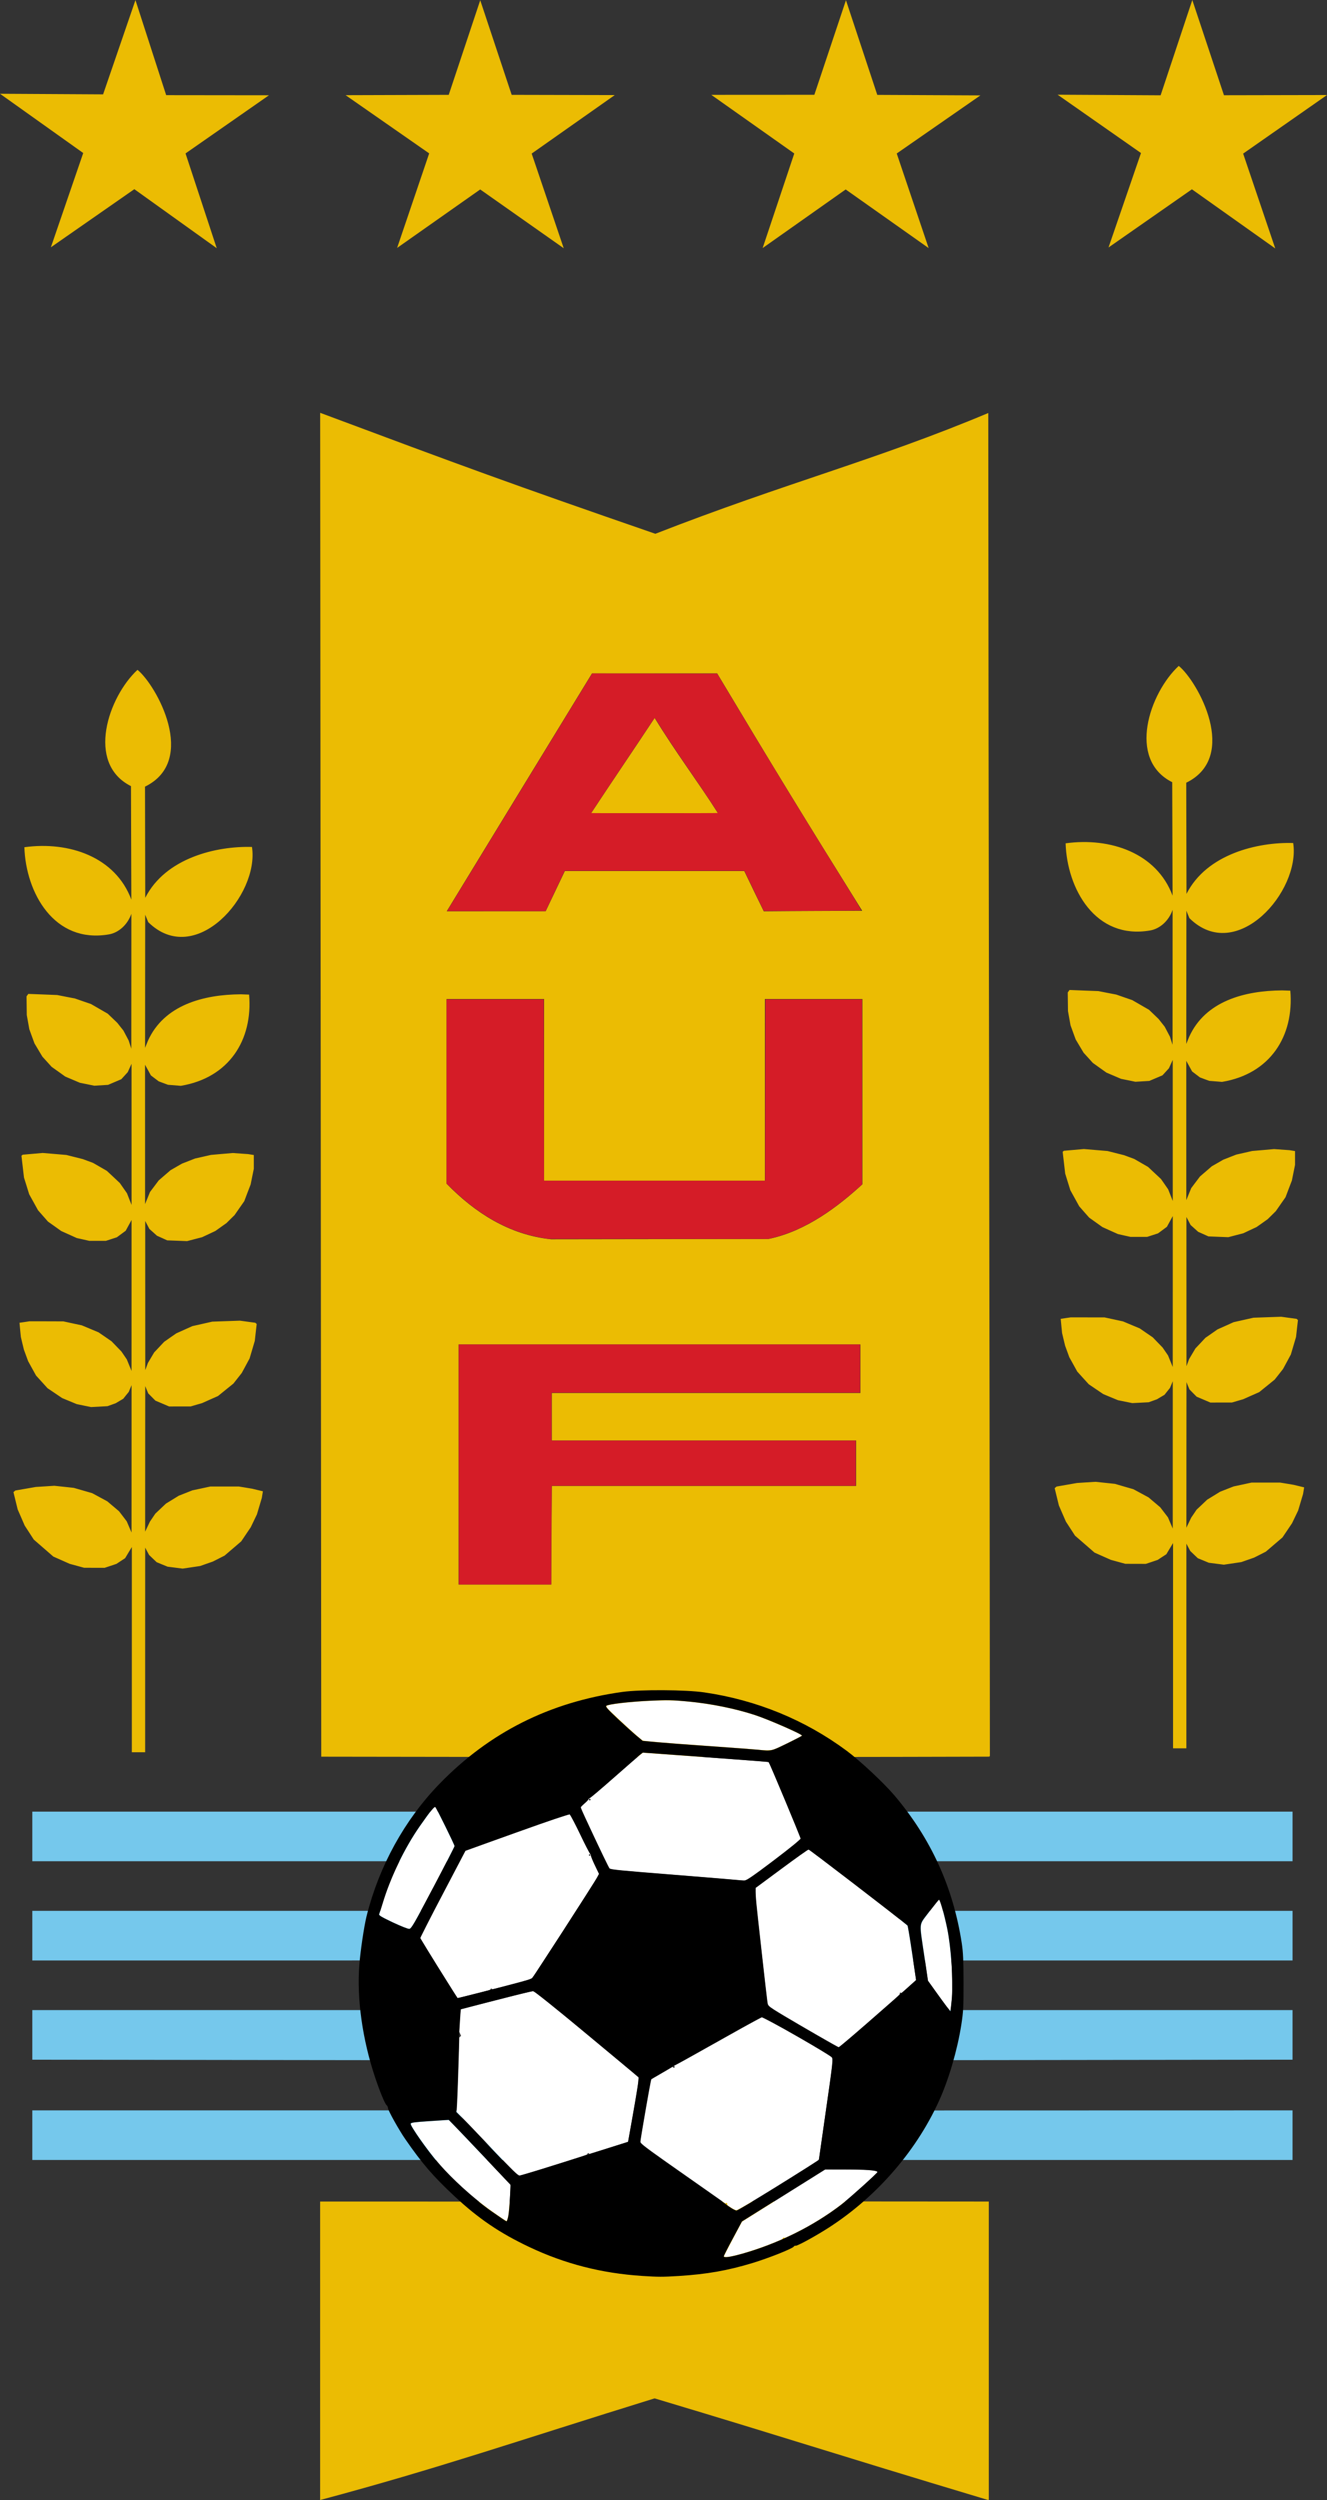 <svg xmlns="http://www.w3.org/2000/svg" xml:space="preserve" id="svg8" version="1.1" viewBox="0 0 43.93 82.714" height="82.714mm" width="43.93mm"><rect x="0" y="0" width="43.93" height="82.714" fill="#333333" stroke="none"/><defs id="defs2"><clipPath id="Clip0"><path id="path2" transform="translate(6,2)" d="M 0,0 H 221.381 V 270 H 0 Z"></path></clipPath><clipPath id="Clip1"><path id="path5" transform="translate(6,50.65)" d="M 0,0 H 221.381 V 221.35 H 0 Z"></path></clipPath><clipPath id="Clip2"><path id="path8" transform="translate(32.31,76.927)" d="M 0,0 H 168.883 V 168.926 H 0 Z"></path></clipPath><clipPath id="Clip3"><path id="path11" transform="translate(45.469,83.618)" d="M 0,0 H 141.609 V 155.997 H 0 Z"></path></clipPath><clipPath id="Clip4"><path id="path14" transform="translate(10.368,2)" d="M 0,0 H 213.372 V 41.891 H 0 Z"></path></clipPath><clipPath id="Clip0-0"><path id="path2-6" transform="translate(6,2)" d="M 0,0 H 221.381 V 270 H 0 Z"></path></clipPath><clipPath id="Clip1-2"><path id="path5-2" transform="translate(6,50.65)" d="M 0,0 H 221.381 V 221.35 H 0 Z"></path></clipPath><clipPath id="Clip2-5"><path id="path8-2" transform="translate(32.31,76.927)" d="M 0,0 H 168.883 V 168.926 H 0 Z"></path></clipPath><clipPath id="Clip3-2"><path id="path11-7" transform="translate(45.469,83.618)" d="M 0,0 H 141.609 V 155.997 H 0 Z"></path></clipPath><clipPath id="Clip4-1"><path id="path14-5" transform="translate(10.368,2)" d="M 0,0 H 213.372 V 41.891 H 0 Z"></path></clipPath><clipPath id="Clip0-0-3"><path id="path2-6-9" transform="translate(6,2)" d="M 0,0 H 221.381 V 270 H 0 Z"></path></clipPath><clipPath id="Clip1-2-7"><path id="path5-2-7" transform="translate(6,50.65)" d="M 0,0 H 221.381 V 221.35 H 0 Z"></path></clipPath><clipPath id="Clip2-5-9"><path id="path8-2-5" transform="translate(32.31,76.927)" d="M 0,0 H 168.883 V 168.926 H 0 Z"></path></clipPath><clipPath id="Clip3-2-3"><path id="path11-7-3" transform="translate(45.469,83.618)" d="M 0,0 H 141.609 V 155.997 H 0 Z"></path></clipPath><clipPath id="Clip4-1-3"><path id="path14-5-8" transform="translate(10.368,2)" d="M 0,0 H 213.372 V 41.891 H 0 Z"></path></clipPath></defs><g id="g3" transform="translate(11.704,108.245)"><g style="fill:#ffca00;fill-opacity:1" transform="matrix(0.138,0,0,0.124,-134.839,-50.166)" id="g4769"></g><path id="path4662" d="m -1.105,-94.588 0.036,44.462 c 7.372,0.012 14.743,0.022 22.115,-9.9e-4 l 0.01,-0.011 0.01,-0.011 c -0.006,-14.173 -0.047,-30.259 -0.053,-44.432 -3.703,1.555 -6.676,2.301 -11.022,3.996 -4.838,-1.671 -6.366,-2.236 -11.098,-4.003 z m 28.42,8.377 c -0.956,0.886 -1.72,3.088 -0.213,3.845 l 0.012,3.754 c -0.526,-1.411 -2.061,-1.936 -3.541,-1.732 0.046,1.493 0.978,3.202 2.803,2.882 0.307,-0.054 0.609,-0.306 0.739,-0.681 l -9e-4,2.232 -9e-4,2.232 -0.044,-0.135 -0.043,-0.135 -0.087,-0.164 -0.087,-0.165 -0.1,-0.126 -0.1,-0.127 -0.159,-0.153 -0.16,-0.153 -0.278,-0.16 -0.277,-0.16 -0.265,-0.091 -0.264,-0.092 -0.295,-0.057 -0.296,-0.058 -0.478,-0.018 -0.478,-0.019 -0.029,0.041 -0.03,0.041 0.004,0.308 0.004,0.308 0.042,0.235 0.042,0.235 0.085,0.234 0.086,0.235 0.131,0.22 0.132,0.22 0.153,0.168 0.152,0.168 0.225,0.161 0.225,0.16 0.242,0.103 0.242,0.103 0.238,0.048 0.238,0.049 0.23,-0.014 0.229,-0.014 0.218,-0.093 0.219,-0.093 0.107,-0.117 0.107,-0.117 0.062,-0.139 0.063,-0.138 v 2.334 l 9e-4,2.335 -0.076,-0.192 -0.076,-0.193 -0.118,-0.17 -0.119,-0.171 -0.214,-0.2 -0.215,-0.201 -0.229,-0.132 -0.229,-0.132 -0.168,-0.062 -0.167,-0.062 -0.274,-0.069 -0.274,-0.069 -0.392,-0.033 -0.391,-0.033 -0.331,0.029 -0.331,0.029 -0.02,0.017 -0.021,0.017 0.042,0.361 0.042,0.36 0.085,0.276 0.086,0.276 0.147,0.265 0.146,0.265 0.164,0.187 0.165,0.187 0.22,0.157 0.22,0.157 0.257,0.116 0.257,0.115 0.208,0.047 0.208,0.046 h 0.274 0.274 l 0.182,-0.058 0.181,-0.059 0.146,-0.108 0.147,-0.109 0.097,-0.177 0.097,-0.178 v 2.497 l -9e-4,2.497 -0.078,-0.191 -0.078,-0.192 -0.09,-0.131 -0.09,-0.131 -0.163,-0.168 -0.162,-0.168 -0.216,-0.148 -0.215,-0.148 -0.277,-0.116 -0.277,-0.116 -0.305,-0.066 -0.305,-0.066 -0.561,-9.9e-4 -0.56,-9.9e-4 -0.166,0.024 -0.166,0.025 0.022,0.234 0.023,0.235 0.05,0.21 0.051,0.211 0.07,0.191 0.069,0.19 0.132,0.237 0.131,0.237 0.19,0.21 0.19,0.209 0.241,0.164 0.242,0.163 0.242,0.101 0.243,0.1 0.237,0.048 0.237,0.048 0.272,-0.014 0.271,-0.014 0.136,-0.049 0.137,-0.049 0.124,-0.074 0.125,-0.074 0.091,-0.114 0.091,-0.113 0.047,-0.112 0.046,-0.111 -9e-4,2.438 v 2.437 l -0.079,-0.185 -0.079,-0.185 -0.128,-0.167 -0.128,-0.167 -0.194,-0.164 -0.194,-0.164 -0.25,-0.135 -0.25,-0.135 -0.306,-0.088 -0.305,-0.089 -0.322,-0.034 -0.322,-0.034 -0.306,0.019 -0.305,0.02 -0.339,0.059 -0.34,0.059 -0.031,0.027 -0.031,0.027 0.07,0.287 0.07,0.286 0.116,0.268 0.117,0.267 0.151,0.232 0.15,0.231 0.323,0.28 0.322,0.28 0.272,0.121 0.271,0.12 0.238,0.065 0.238,0.065 0.34,9.9e-4 0.34,9.9e-4 0.196,-0.065 0.196,-0.066 0.143,-0.094 0.144,-0.094 0.111,-0.185 0.111,-0.185 v 3.395 3.396 h 0.22 0.221 v -3.385 l 9e-4,-3.385 0.064,0.121 0.064,0.122 0.126,0.12 0.125,0.119 0.181,0.074 0.181,0.075 0.249,0.032 0.25,0.032 0.289,-0.043 0.289,-0.043 0.212,-0.074 0.212,-0.074 0.194,-0.098 0.194,-0.099 0.275,-0.235 0.275,-0.235 0.158,-0.234 0.158,-0.234 0.102,-0.212 0.102,-0.212 0.081,-0.273 0.081,-0.272 0.018,-0.11 0.018,-0.11 -0.176,-0.043 -0.176,-0.042 -0.221,-0.037 -0.22,-0.036 h -0.475 -0.475 l -0.296,0.064 -0.296,0.063 -0.225,0.088 -0.225,0.089 -0.213,0.131 -0.212,0.13 -0.175,0.166 -0.176,0.166 -0.089,0.132 -0.09,0.132 -0.079,0.166 -0.079,0.166 9e-4,-2.408 0.002,-2.408 0.049,0.121 0.05,0.12 0.119,0.121 0.119,0.12 0.227,0.096 0.227,0.097 0.357,-9.9e-4 h 0.356 l 0.187,-0.055 0.187,-0.054 0.265,-0.118 0.265,-0.117 0.256,-0.207 0.255,-0.207 0.138,-0.174 0.138,-0.175 0.13,-0.24 0.13,-0.241 0.086,-0.291 0.086,-0.291 0.031,-0.279 0.032,-0.279 -0.023,-0.021 -0.023,-0.02 -0.254,-0.034 -0.255,-0.035 -0.457,0.016 -0.459,0.016 -0.33,0.074 -0.329,0.074 -0.267,0.12 -0.267,0.119 -0.2,0.14 -0.2,0.139 -0.165,0.176 -0.165,0.175 -0.105,0.176 -0.104,0.176 -0.043,0.118 -0.044,0.117 -9e-4,-2.468 -9e-4,-2.468 0.069,0.132 0.069,0.133 0.125,0.112 0.126,0.113 0.17,0.076 0.169,0.076 0.329,0.013 0.329,0.013 0.248,-0.065 0.248,-0.064 0.22,-0.104 0.221,-0.103 0.184,-0.13 0.183,-0.13 0.134,-0.132 0.134,-0.132 0.161,-0.231 0.161,-0.23 0.105,-0.277 0.106,-0.276 0.052,-0.259 0.052,-0.259 v -0.228 -0.229 l -0.093,-0.015 -0.094,-0.015 -0.254,-0.018 -0.254,-0.018 -0.362,0.032 -0.362,0.031 -0.263,0.06 -0.262,0.059 -0.215,0.084 -0.216,0.085 -0.19,0.109 -0.19,0.109 -0.196,0.169 -0.196,0.169 -0.144,0.191 -0.145,0.192 -0.082,0.2 -0.081,0.2 -9e-4,-2.305 v -2.305 l 0.096,0.176 0.097,0.176 0.129,0.098 0.129,0.098 0.154,0.058 0.155,0.057 0.212,0.017 0.211,0.017 c 1.594,-0.264 2.389,-1.513 2.261,-3.018 l -0.272,-0.009 c -1.246,0.008 -2.543,0.355 -3.077,1.537 l -0.095,0.234 0.002,-2.202 0.002,-2.203 0.05,0.123 0.05,0.122 c 1.559,1.534 3.682,-0.888 3.435,-2.487 -1.172,-0.035 -2.862,0.36 -3.532,1.683 -0.002,-1.226 -0.006,-2.452 -0.008,-3.678 1.767,-0.865 0.374,-3.36 -0.245,-3.862 z m -34.47,0.13 c -0.956,0.886 -1.72,3.088 -0.213,3.845 l 0.012,3.754 c -0.526,-1.411 -2.061,-1.937 -3.541,-1.733 0.046,1.493 0.978,3.203 2.803,2.883 0.307,-0.054 0.609,-0.306 0.739,-0.681 l -9e-4,2.232 -9e-4,2.232 -0.044,-0.135 -0.043,-0.135 -0.087,-0.165 -0.087,-0.164 -0.1,-0.126 -0.1,-0.127 -0.159,-0.153 -0.16,-0.153 -0.277,-0.16 -0.278,-0.16 -0.264,-0.091 -0.265,-0.092 -0.295,-0.057 -0.295,-0.058 -0.479,-0.019 -0.478,-0.018 -0.029,0.041 -0.029,0.041 0.004,0.308 0.004,0.308 0.042,0.235 0.042,0.235 0.085,0.234 0.086,0.235 0.131,0.22 0.132,0.22 0.153,0.168 0.152,0.168 0.225,0.16 0.225,0.161 0.242,0.103 0.243,0.103 0.238,0.048 0.238,0.049 0.229,-0.014 0.229,-0.014 0.218,-0.093 0.219,-0.093 0.107,-0.117 0.107,-0.117 0.063,-0.139 0.062,-0.138 9e-4,2.335 v 2.334 l -0.076,-0.192 -0.075,-0.193 -0.119,-0.17 -0.119,-0.17 -0.214,-0.201 -0.215,-0.201 -0.229,-0.132 -0.229,-0.132 -0.168,-0.062 -0.167,-0.062 -0.274,-0.069 -0.274,-0.069 -0.391,-0.033 -0.392,-0.033 -0.331,0.029 -0.331,0.029 -0.02,0.017 -0.021,0.018 0.042,0.36 0.042,0.361 0.086,0.275 0.085,0.276 0.147,0.265 0.146,0.265 0.164,0.187 0.165,0.188 0.22,0.156 0.22,0.157 0.257,0.116 0.257,0.116 0.208,0.046 0.208,0.047 h 0.274 0.274 l 0.182,-0.059 0.182,-0.059 0.146,-0.108 0.146,-0.108 0.097,-0.178 0.097,-0.178 v 2.497 l -9e-4,2.497 -0.078,-0.191 -0.078,-0.191 -0.09,-0.132 -0.09,-0.131 -0.163,-0.168 -0.162,-0.168 -0.215,-0.148 -0.215,-0.148 -0.278,-0.116 -0.277,-0.116 -0.305,-0.065 -0.305,-0.066 -0.561,-0.002 -0.56,-9.9e-4 -0.166,0.025 -0.166,0.024 0.022,0.235 0.023,0.234 0.05,0.211 0.051,0.21 0.07,0.191 0.07,0.191 0.131,0.237 0.131,0.237 0.19,0.209 0.19,0.21 0.242,0.163 0.241,0.163 0.243,0.101 0.242,0.1 0.237,0.049 0.237,0.048 0.272,-0.014 0.271,-0.015 0.137,-0.049 0.136,-0.049 0.124,-0.074 0.125,-0.074 0.091,-0.114 0.092,-0.113 0.046,-0.112 0.046,-0.111 v 2.438 l -9e-4,2.438 -0.079,-0.184 -0.079,-0.185 -0.128,-0.168 -0.128,-0.167 -0.194,-0.164 -0.194,-0.164 -0.25,-0.135 -0.25,-0.135 -0.305,-0.088 -0.305,-0.088 -0.323,-0.035 -0.322,-0.034 -0.305,0.02 -0.306,0.019 -0.339,0.059 -0.34,0.059 -0.031,0.027 -0.031,0.027 0.07,0.287 0.07,0.286 0.117,0.268 0.116,0.267 0.151,0.232 0.15,0.231 0.323,0.28 0.322,0.28 0.272,0.121 0.271,0.12 0.238,0.065 0.238,0.065 0.34,9.9e-4 0.34,9.9e-4 0.196,-0.065 0.196,-0.066 0.143,-0.094 0.144,-0.094 0.111,-0.185 0.111,-0.184 v 3.394 3.395 h 0.22 0.221 v -3.385 l 9e-4,-3.385 0.064,0.122 0.065,0.121 0.125,0.12 0.125,0.119 0.181,0.075 0.181,0.074 0.249,0.032 0.25,0.032 0.289,-0.043 0.29,-0.043 0.21,-0.074 0.212,-0.074 0.194,-0.098 0.194,-0.099 0.275,-0.235 0.275,-0.235 0.158,-0.234 0.158,-0.234 0.102,-0.212 0.102,-0.212 0.081,-0.273 0.081,-0.272 0.018,-0.11 0.018,-0.11 -0.176,-0.042 -0.176,-0.043 -0.221,-0.037 -0.22,-0.036 h -0.475 -0.475 l -0.296,0.064 -0.296,0.063 -0.225,0.089 -0.225,0.088 -0.212,0.131 -0.213,0.13 -0.175,0.166 -0.176,0.166 -0.089,0.132 -0.09,0.132 -0.079,0.166 -0.079,0.166 9e-4,-2.408 0.002,-2.408 0.049,0.121 0.05,0.121 0.119,0.12 0.119,0.12 0.227,0.096 0.227,0.097 0.357,-9.9e-4 h 0.356 l 0.187,-0.055 0.188,-0.054 0.264,-0.118 0.265,-0.117 0.256,-0.207 0.255,-0.206 0.138,-0.175 0.138,-0.175 0.13,-0.24 0.13,-0.241 0.086,-0.291 0.086,-0.291 0.031,-0.279 0.032,-0.279 -0.023,-0.02 -0.023,-0.021 -0.254,-0.034 -0.254,-0.035 -0.458,0.016 -0.458,0.016 -0.33,0.074 -0.329,0.074 -0.267,0.12 -0.267,0.12 -0.2,0.139 -0.2,0.14 -0.165,0.175 -0.165,0.175 -0.105,0.176 -0.104,0.176 -0.043,0.118 -0.044,0.117 -9e-4,-2.468 -9e-4,-2.467 0.069,0.132 0.069,0.132 0.126,0.112 0.125,0.113 0.17,0.076 0.169,0.077 0.329,0.012 0.329,0.013 0.248,-0.065 0.248,-0.064 0.221,-0.103 0.22,-0.104 0.183,-0.13 0.183,-0.13 0.134,-0.132 0.134,-0.132 0.161,-0.231 0.161,-0.23 0.105,-0.277 0.106,-0.276 0.052,-0.259 0.053,-0.259 v -0.228 -0.229 l -0.094,-0.015 -0.094,-0.015 -0.254,-0.018 -0.254,-0.018 -0.362,0.031 -0.362,0.032 -0.263,0.06 -0.262,0.059 -0.215,0.084 -0.216,0.084 -0.19,0.109 -0.19,0.109 -0.196,0.169 -0.196,0.169 -0.144,0.192 -0.145,0.192 -0.081,0.2 -0.082,0.2 v -2.305 l -9e-4,-2.305 0.097,0.176 0.096,0.176 0.129,0.098 0.129,0.098 0.155,0.058 0.154,0.057 0.212,0.017 0.212,0.017 c 1.594,-0.264 2.389,-1.513 2.261,-3.018 l -0.272,-0.01 c -1.246,0.008 -2.543,0.355 -3.077,1.537 l -0.095,0.235 0.002,-2.202 0.002,-2.203 0.05,0.122 0.05,0.123 c 1.559,1.534 3.682,-0.888 3.435,-2.487 -1.172,-0.035 -2.862,0.36 -3.533,1.683 -0.002,-1.226 -0.006,-2.452 -0.008,-3.678 1.767,-0.865 0.373,-3.36 -0.246,-3.862 z m 15.051,0.114 h 4.141 c 1.825,3.049 2.815,4.672 4.801,7.854 -0.973,0.005 -2.121,0.007 -3.257,0.019 -0.202,-0.411 -0.419,-0.86 -0.646,-1.333 H 6.995 l -0.634,1.329 c -0.977,6.16e-4 -2.135,0.001 -3.276,0.002 1.651,-2.707 3.02,-4.942 4.81,-7.871 z M 9.968,-84.493 c -0.636,0.966 -1.39,2.069 -2.103,3.152 H 12.063 C 11.467,-82.287 10.65,-83.374 9.968,-84.493 Z m -6.888,9.3 h 3.228 v 6.01 h 7.309 v -6.01 h 3.228 c -1.44e-4,2.043 -8.1e-5,4.087 0,6.13 -0.77,0.706 -1.851,1.551 -3.104,1.808 -2.146,0.003 -4.693,0.007 -7.201,0.011 -1.397,-0.146 -2.531,-0.887 -3.46,-1.838 z m 0.396,11.43 H 16.78 v 1.605 H 6.563 v 1.571 H 16.637 v 1.503 H 6.563 l -0.018,3.262 h -3.069 c -1.44e-4,-2.647 9.9e-5,-5.293 0,-7.94 z m -4.582,28.355 v 9.877 l 0.034,-0.012 h 0.004 c 3.897,-1.042 6.389,-1.915 11.034,-3.353 4.713,1.412 5.484,1.694 11.028,3.359 h 0.018 0.018 v -9.871 c -7.252,-0.012 -14.78,0.007 -22.137,0 z" style="fill:#ebbc03;fill-opacity:1;stroke:none;stroke-width:0.035"></path><g transform="matrix(0.146,0,0,0.132,-2.748,-55.636)" id="g4656"><path id="path4660" d="M -0.276,142.826 H -54.016 v -6.218 -6.218 H -5.897 42.222 l 0.739,1.124 0.739,1.124 1.508,1.852 1.508,1.852 1.955,2.006 1.955,2.006 1.418,1.235 1.418,1.235 z m 178.297,0 H 124.307 l 2.286,-2.034 2.286,-2.034 1.982,-2.265 1.982,-2.265 1.358,-1.905 1.358,-1.905 48.088,-0.013 48.088,-0.013 v 6.218 6.218 H 178.021 Z M 35.861,117.89 l -0.05,-0.065 -44.913,-0.068 -44.913,-0.068 v -6.217 -6.217 h 43.494 43.494 l 0.311,2.183 0.311,2.183 0.549,2.375 0.549,2.375 0.61,1.792 0.61,1.792 z m 150.936,-0.135 -44.938,0.068 0.362,-0.866 0.362,-0.866 0.774,-3.103 0.774,-3.103 0.331,-2.315 0.331,-2.315 h 43.471 43.471 v 6.216 6.216 z M -10.528,92.82 h -43.487 v -6.218 -6.218 h 44.847 44.847 v 0.111 0.111 l -0.905,3.143 -0.905,3.143 -0.455,2.964 -0.455,2.964 z m 198.769,0 h -43.493 l -0.182,-1.521 -0.182,-1.521 -0.393,-1.944 -0.393,-1.944 -0.656,-2.29 -0.656,-2.29 -0.139,-0.463 -0.139,-0.463 h 44.865 44.865 v 6.218 6.218 z M -6.037,67.949 H -54.016 V 61.732 55.514 H -0.469 53.077 l -3.763,3.77 -3.763,3.77 -1.805,2.447 -1.805,2.447 z m 189.81,0 h -47.962 l -1.62,-2.194 -1.62,-2.194 -2.403,-2.677 -2.403,-2.677 -0.232,-0.09 -0.232,-0.09 -1.389,-1.257 -1.389,-1.257 h 53.607 53.607 v 6.218 6.218 z" style="fill:#75c8ec;fill-opacity:1;stroke-width:0.265"></path></g><path id="path4561" d="m 10.563,-51.986 c -0.518,-0.022 -1.697,0.06 -2.081,0.145 -0.131,0.029 -0.137,0.037 -0.07,0.121 0.055,0.07 0.791,0.754 0.977,0.91 0.078,0.065 0.152,0.128 0.165,0.138 0.022,0.018 0.047,0.022 0.308,0.046 0.467,0.043 1.013,0.084 2.251,0.172 0.737,0.052 1.232,0.09 1.374,0.107 0.059,0.007 0.157,0.011 0.225,0.009 0.137,-0.004 0.178,-0.013 0.34,-0.085 0.193,-0.085 0.753,-0.367 0.784,-0.394 0.01,-0.009 0.002,-0.017 -0.041,-0.043 -0.165,-0.097 -0.849,-0.396 -1.273,-0.558 -0.782,-0.297 -1.973,-0.526 -2.959,-0.568 z m -0.982,1.728 -0.062,0.046 c -0.072,0.055 -0.224,0.187 -0.769,0.665 -0.618,0.542 -0.867,0.753 -0.931,0.791 -0.022,0.012 -0.043,0.035 -0.05,0.051 -0.008,0.015 -0.063,0.073 -0.125,0.13 -0.061,0.056 -0.115,0.111 -0.117,0.121 -0.006,0.02 0.055,0.158 0.289,0.658 0.382,0.818 0.638,1.348 0.663,1.367 0.047,0.037 0.325,0.064 1.962,0.195 1.602,0.128 2.213,0.179 2.421,0.2 0.098,0.01 0.129,-0.002 0.261,-0.087 0.303,-0.197 1.353,-0.996 1.59,-1.21 l 0.091,-0.082 -0.04,-0.102 c -0.127,-0.325 -0.552,-1.349 -0.829,-1.996 -0.147,-0.344 -0.188,-0.432 -0.204,-0.437 -0.029,-0.01 -1.443,-0.116 -3.96,-0.296 z m -1.763,1.525 c 0.025,5e-6 0.028,0.003 0.028,0.026 0,0.023 -0.002,0.026 -0.028,0.026 -0.025,0 -0.028,-0.003 -0.028,-0.026 0,-0.023 0.002,-0.026 0.028,-0.026 z m -5.131,0.275 c -0.052,0.025 -0.228,0.253 -0.51,0.66 -0.371,0.534 -0.743,1.246 -1.004,1.92 -0.078,0.202 -0.142,0.389 -0.217,0.632 -0.037,0.122 -0.077,0.246 -0.087,0.277 -0.01,0.03 -0.02,0.06 -0.02,0.066 0,0.03 0.084,0.08 0.336,0.202 0.234,0.114 0.451,0.208 0.576,0.25 0.034,0.012 0.07,0.021 0.079,0.021 0.049,9.9e-4 0.111,-0.09 0.302,-0.439 0.272,-0.496 1.002,-1.888 1.161,-2.214 l 0.041,-0.085 -0.02,-0.046 c -0.056,-0.137 -0.438,-0.917 -0.564,-1.153 -0.052,-0.097 -0.055,-0.1 -0.077,-0.089 z m 4.463,0.239 -0.202,0.064 c -0.357,0.111 -0.891,0.298 -2.55,0.894 -0.38,0.137 -0.693,0.25 -0.693,0.251 -0.006,0.008 -0.891,1.698 -1.028,1.962 -0.181,0.349 -0.407,0.796 -0.444,0.875 l -0.022,0.049 0.075,0.125 c 0.192,0.32 0.726,1.18 1.001,1.612 l 0.157,0.246 0.034,-0.006 c 0.02,-0.003 0.197,-0.047 0.396,-0.097 0.68,-0.172 0.654,-0.165 0.657,-0.188 0.002,-0.024 0.05,-0.03 0.055,-0.008 0.002,0.015 -0.002,0.016 0.649,-0.155 0.524,-0.138 0.639,-0.174 0.677,-0.212 0.02,-0.017 0.082,-0.11 0.145,-0.205 0.466,-0.71 1.1,-1.689 1.522,-2.351 0.412,-0.645 0.451,-0.708 0.503,-0.803 l 0.044,-0.082 -0.086,-0.176 c -0.11,-0.228 -0.179,-0.391 -0.181,-0.43 -7.47e-4,-0.017 -0.008,-0.039 -0.02,-0.049 -0.025,-0.024 -0.198,-0.362 -0.335,-0.648 -0.136,-0.284 -0.308,-0.612 -0.336,-0.644 z m 7.914,1.167 c -0.025,0 -0.381,0.254 -1.059,0.756 -0.263,0.195 -0.526,0.39 -0.585,0.432 l -0.106,0.077 -9e-4,0.121 c -3.78e-4,0.067 0.008,0.224 0.02,0.35 0.028,0.31 0.343,3.128 0.369,3.3 0.02,0.125 0.027,0.134 0.23,0.266 0.225,0.146 1.354,0.806 1.924,1.125 h 9e-4 c 0.108,0.06 0.199,0.11 0.203,0.11 0.025,0 0.55,-0.449 1.6,-1.37 0.407,-0.357 0.428,-0.376 0.423,-0.405 -0.002,-0.027 -0.002,-0.03 0.022,-0.03 0.014,0 0.028,0.006 0.028,0.012 0,0.006 0.043,-0.028 0.096,-0.076 0.053,-0.048 0.164,-0.147 0.245,-0.22 l 0.148,-0.133 -0.079,-0.536 c -0.105,-0.711 -0.161,-1.064 -0.194,-1.218 -0.01,-0.051 -0.014,-0.052 -0.184,-0.189 -0.7,-0.558 -3.072,-2.373 -3.101,-2.373 z m -7.247,0.155 c 0.022,0 0.025,0.005 0.025,0.024 0,0.019 -0.006,0.025 -0.025,0.025 -0.022,0 -0.025,-0.005 -0.025,-0.025 0,-0.019 0.006,-0.024 0.025,-0.024 z m 11.566,1.505 c -0.022,9.9e-4 -0.499,0.62 -0.549,0.712 -0.074,0.138 -0.072,0.23 0.01,0.79 0.025,0.173 0.076,0.509 0.111,0.746 l 0.063,0.431 0.258,0.359 c 0.142,0.198 0.307,0.423 0.365,0.499 0.059,0.076 0.109,0.136 0.115,0.131 0.008,-0.009 0.036,-0.23 0.053,-0.449 0.016,-0.195 0.006,-0.865 -0.016,-1.145 -0.043,-0.543 -0.091,-0.899 -0.173,-1.269 -0.088,-0.397 -0.209,-0.807 -0.237,-0.806 z m -13.445,3.026 c -0.02,0 -0.288,0.062 -0.588,0.137 -0.273,0.068 -1.791,0.457 -1.794,0.461 -0.006,0.004 -0.02,0.167 -0.038,0.488 l -0.016,0.256 0.028,0.067 0.029,0.066 -0.029,0.028 -0.029,0.028 -0.008,0.348 c -0.016,0.607 -0.052,1.624 -0.066,1.873 l -0.014,0.241 0.115,0.116 c 0.185,0.186 0.368,0.377 0.849,0.883 0.75,0.789 1.006,1.047 1.083,1.09 0.032,0.018 0.034,0.018 0.107,-0.002 0.163,-0.043 0.745,-0.221 1.44,-0.441 0.696,-0.22 0.731,-0.232 0.734,-0.255 0.002,-0.029 0.05,-0.042 0.05,-0.015 0,0.01 0.008,0.015 0.02,0.013 0.01,-0.002 0.303,-0.093 0.648,-0.202 l 0.629,-0.199 0.127,-0.717 c 0.183,-1.035 0.235,-1.371 0.217,-1.415 -0.006,-0.011 -1.103,-0.927 -2.125,-1.773 -0.558,-0.461 -1.132,-0.922 -1.279,-1.026 -0.039,-0.028 -0.079,-0.05 -0.09,-0.05 z m 7.58,0.86 -0.063,0.033 c -0.177,0.09 -0.838,0.456 -1.797,0.996 -0.573,0.323 -0.924,0.516 -1,0.552 -0.037,0.018 -0.059,0.033 -0.049,0.033 0.014,4.1e-5 0.02,0.008 0.02,0.029 0,0.024 -0.006,0.028 -0.025,0.028 -0.016,0 -0.027,-0.006 -0.029,-0.019 -0.002,-0.017 -0.014,-0.013 -0.097,0.038 -0.052,0.031 -0.208,0.124 -0.349,0.204 -0.14,0.081 -0.261,0.152 -0.267,0.158 -0.014,0.011 -0.121,0.602 -0.258,1.408 -0.109,0.641 -0.113,0.665 -0.096,0.688 0.061,0.087 0.285,0.25 1.751,1.277 0.475,0.333 0.908,0.638 0.963,0.677 0.075,0.054 0.1,0.067 0.102,0.055 0.002,-0.01 0.01,-0.015 0.025,-0.013 0.02,0.002 0.022,0.01 0.022,0.033 4.05e-4,0.016 0.002,0.035 0.008,0.041 0.01,0.016 0.159,0.112 0.22,0.142 0.029,0.014 0.063,0.025 0.076,0.025 0.03,0 0.193,-0.091 0.593,-0.332 0.519,-0.312 1.887,-1.165 2.082,-1.299 0.047,-0.032 0.055,-0.042 0.06,-0.078 0.002,-0.023 0.093,-0.646 0.198,-1.385 0.261,-1.824 0.27,-1.908 0.223,-1.963 -0.07,-0.083 -1.703,-1.028 -2.184,-1.265 z m -10.359,3.405 c -0.002,-0.004 -0.143,0.002 -0.308,0.013 -0.71,0.047 -0.86,0.06 -0.919,0.083 -0.032,0.012 -0.034,0.016 -0.029,0.045 0.027,0.126 0.62,0.952 0.963,1.34 0.422,0.479 1.049,1.05 1.589,1.446 0.135,0.099 0.44,0.31 0.546,0.377 0.031,0.019 0.059,0.035 0.065,0.035 0.014,0 0.048,-0.115 0.061,-0.194 0.016,-0.108 0.042,-0.4 0.058,-0.707 0.014,-0.247 0.014,-0.297 9e-4,-0.31 -0.144,-0.157 -1.716,-1.812 -1.9,-1.999 -0.065,-0.067 -0.122,-0.125 -0.126,-0.129 z m 12.457,1.633 -1.379,0.863 -1.378,0.863 -0.262,0.493 c -0.241,0.455 -0.337,0.641 -0.337,0.657 0,0.004 0.01,0.01 0.025,0.015 0.113,0.043 0.911,-0.181 1.548,-0.436 0.347,-0.139 0.372,-0.151 0.376,-0.176 0.002,-0.024 0.038,-0.036 0.051,-0.017 0.014,0.021 0.518,-0.227 0.864,-0.425 0.415,-0.238 0.842,-0.526 1.124,-0.759 0.344,-0.284 1.094,-0.963 1.094,-0.991 0,-0.06 -0.36,-0.086 -1.194,-0.086 z" style="opacity:1;fill:#ffffff;fill-opacity:1;fill-rule:nonzero;stroke:none;stroke-width:0.004;stroke-miterlimit:4;stroke-dasharray:none;stroke-opacity:1"></path><path id="path4764" d="m 9.551,-32.947 c -1.342,-0.088 -2.556,-0.399 -3.738,-0.959 -0.974,-0.461 -1.677,-0.938 -2.469,-1.676 -0.707,-0.658 -1.073,-1.083 -1.63,-1.889 -0.211,-0.305 -0.567,-0.942 -0.573,-1.024 -0.002,-0.038 -0.022,-0.082 -0.044,-0.098 -0.056,-0.043 -0.221,-0.438 -0.382,-0.919 -0.42,-1.253 -0.61,-2.6 -0.524,-3.714 0.037,-0.479 0.156,-1.283 0.24,-1.621 0.411,-1.652 1.26,-3.192 2.416,-4.382 1.653,-1.702 3.646,-2.703 6.051,-3.039 0.596,-0.083 2.097,-0.075 2.712,0.015 1.734,0.253 3.337,0.91 4.718,1.934 0.437,0.324 1.22,1.056 1.57,1.466 1.216,1.429 1.955,3.049 2.238,4.907 0.044,0.289 0.057,0.573 0.058,1.29 9e-4,0.812 -0.008,0.975 -0.073,1.394 -0.134,0.853 -0.416,1.815 -0.744,2.535 -0.785,1.723 -2.168,3.279 -3.812,4.287 -0.455,0.279 -0.91,0.519 -0.937,0.494 -0.01,-0.009 -0.036,0.005 -0.058,0.032 -0.058,0.072 -0.828,0.377 -1.36,0.539 -0.822,0.25 -1.517,0.372 -2.445,0.43 -0.538,0.034 -0.676,0.033 -1.215,-0.002 z m 3.284,-0.725 c 1.2,-0.334 2.389,-0.922 3.319,-1.64 0.273,-0.211 1.193,-1.038 1.193,-1.073 0,-0.057 -0.352,-0.088 -1.011,-0.088 l -0.724,4e-5 -1.377,0.862 -1.377,0.862 -0.301,0.561 c -0.166,0.308 -0.301,0.574 -0.301,0.591 0,0.056 0.2,0.03 0.579,-0.076 z m -7.713,-1.251 c 0.02,-0.094 0.044,-0.366 0.056,-0.604 l 0.022,-0.434 -0.853,-0.9 c -0.469,-0.495 -0.93,-0.979 -1.025,-1.075 l -0.172,-0.175 -0.626,0.041 c -0.513,0.034 -0.627,0.049 -0.635,0.087 -0.014,0.074 0.545,0.871 0.916,1.304 0.456,0.532 1.171,1.179 1.762,1.594 0.26,0.183 0.484,0.333 0.497,0.333 0.014,0 0.039,-0.077 0.059,-0.17 z M 14.07,-35.939 c 0.735,-0.457 1.336,-0.839 1.336,-0.849 0,-0.01 0.108,-0.766 0.24,-1.679 0.231,-1.596 0.238,-1.663 0.183,-1.719 -0.11,-0.113 -2.248,-1.333 -2.316,-1.32 -0.035,0.007 -0.682,0.361 -1.437,0.788 -0.755,0.427 -1.399,0.785 -1.432,0.796 -0.032,0.011 -0.066,0.029 -0.075,0.041 -0.008,0.011 -0.173,0.11 -0.366,0.221 -0.193,0.11 -0.352,0.202 -0.355,0.204 -0.014,0.01 -0.361,2.016 -0.361,2.077 0,0.057 0.249,0.244 1.392,1.041 0.766,0.534 1.414,0.99 1.44,1.013 0.113,0.097 0.307,0.213 0.358,0.215 0.031,0.002 0.657,-0.372 1.392,-0.828 z m -7.238,-0.729 c 0.699,-0.222 1.493,-0.473 1.764,-0.558 l 0.493,-0.155 0.164,-0.917 c 0.091,-0.504 0.169,-0.986 0.175,-1.071 l 0.01,-0.154 -1.715,-1.425 c -1.041,-0.865 -1.74,-1.425 -1.779,-1.425 -0.035,0 -0.589,0.135 -1.232,0.301 l -1.169,0.301 -0.027,0.374 c -0.014,0.206 -0.025,0.427 -0.025,0.493 0.002,0.205 -0.05,1.853 -0.069,2.201 l -0.02,0.333 0.216,0.217 c 0.119,0.12 0.572,0.594 1.008,1.054 0.58,0.612 0.81,0.836 0.861,0.836 0.038,0 0.641,-0.181 1.34,-0.403 z M 17.076,-41.368 c 0.543,-0.474 1.113,-0.975 1.267,-1.113 l 0.281,-0.251 -0.132,-0.895 c -0.072,-0.492 -0.142,-0.904 -0.153,-0.914 -0.221,-0.192 -3.245,-2.516 -3.275,-2.516 -0.022,0 -0.428,0.287 -0.9,0.637 l -0.859,0.637 v 0.171 c 0,0.094 0.035,0.477 0.078,0.853 0.043,0.375 0.129,1.142 0.191,1.705 0.062,0.563 0.121,1.064 0.131,1.113 0.016,0.082 0.126,0.153 1.169,0.761 0.633,0.369 1.165,0.672 1.183,0.673 0.016,9.9e-4 0.476,-0.386 1.018,-0.86 z m 2.734,-0.779 c 0.048,-0.558 -0.027,-1.659 -0.155,-2.287 -0.097,-0.472 -0.236,-0.964 -0.273,-0.964 -0.014,0 -0.161,0.182 -0.328,0.404 -0.354,0.473 -0.334,0.28 -0.156,1.494 l 0.115,0.786 0.366,0.512 c 0.201,0.281 0.372,0.505 0.38,0.498 0.008,-0.008 0.031,-0.207 0.052,-0.443 z M 4.097,-42.298 c 1.504,-0.385 1.774,-0.459 1.813,-0.496 0.052,-0.05 2.069,-3.171 2.154,-3.334 l 0.064,-0.122 -0.144,-0.299 c -0.079,-0.164 -0.135,-0.307 -0.124,-0.317 0.01,-0.01 0.002,-0.028 -0.02,-0.04 -0.02,-0.012 -0.172,-0.306 -0.337,-0.655 -0.165,-0.349 -0.32,-0.644 -0.345,-0.657 -0.028,-0.015 -0.678,0.204 -1.75,0.589 l -1.706,0.612 -0.753,1.434 c -0.414,0.788 -0.749,1.444 -0.743,1.457 0.033,0.08 1.222,1.989 1.238,1.989 0.01,0 0.305,-0.073 0.653,-0.162 z m -1.463,-3.485 c 0.391,-0.742 0.711,-1.366 0.711,-1.386 4.86e-4,-0.04 -0.595,-1.251 -0.635,-1.292 -0.033,-0.033 -0.162,0.125 -0.521,0.639 -0.499,0.714 -0.971,1.692 -1.225,2.535 -0.053,0.176 -0.105,0.342 -0.117,0.37 -0.016,0.041 0.066,0.091 0.451,0.273 0.267,0.126 0.505,0.22 0.548,0.216 0.067,-0.006 0.16,-0.166 0.787,-1.356 z M 13.912,-46.692 c 0.573,-0.433 0.889,-0.691 0.889,-0.725 0,-0.043 -1.03,-2.508 -1.059,-2.535 -0.002,-0.004 -0.943,-0.075 -2.087,-0.158 l -2.079,-0.151 -0.1,0.078 c -0.055,0.043 -0.442,0.38 -0.86,0.749 -0.418,0.369 -0.78,0.675 -0.804,0.681 -0.025,0.005 -0.044,0.024 -0.044,0.042 0,0.018 -0.057,0.078 -0.127,0.134 -0.07,0.056 -0.127,0.115 -0.127,0.132 0,0.038 0.919,1.986 0.953,2.019 0.04,0.04 0.354,0.071 2.15,0.212 0.945,0.075 1.833,0.147 1.973,0.161 0.14,0.014 0.295,0.027 0.344,0.029 0.072,0.003 0.263,-0.127 0.978,-0.668 z m 0.431,-3.867 c 0.269,-0.131 0.495,-0.249 0.503,-0.261 0.027,-0.041 -1.105,-0.537 -1.572,-0.689 -0.653,-0.212 -1.431,-0.369 -2.177,-0.441 -0.547,-0.052 -0.69,-0.056 -1.28,-0.028 -0.702,0.033 -1.391,0.114 -1.453,0.171 -0.028,0.026 0.065,0.129 0.376,0.421 0.227,0.213 0.507,0.466 0.623,0.562 l 0.21,0.175 0.49,0.045 c 0.27,0.025 1.077,0.086 1.795,0.135 0.718,0.05 1.412,0.102 1.543,0.115 0.438,0.046 0.418,0.05 0.942,-0.206 z" style="opacity:1;fill:#000000;fill-opacity:1;fill-rule:nonzero;stroke:none;stroke-width:0.023;stroke-miterlimit:4;stroke-dasharray:none;stroke-opacity:1"></path><g id="Background" transform="matrix(0.318,0,0,0.318,-26.74,-119.16)"><g clip-path="url(#Clip0-0)" id="svg2"><g clip-path="url(#Clip1-2)" id="Group55"><g clip-path="url(#Clip2-5)" id="Group54"><g clip-path="url(#Clip3-2)" id="Group53"></g></g></g><g clip-path="url(#Clip4-1)" id="_761874112"></g></g></g><path d="m 3.482,-59.794 v -3.97 h 6.644 6.644 v 0.798 0.798 H 11.663 6.557 v 0.792 0.792 h 5.035 5.035 v 0.748 0.748 H 11.594 6.562 l -0.008,0.944 c -0.004,0.519 -0.008,1.254 -0.008,1.633 v 0.689 h -1.531 -1.531 z m 2.789,-7.492 c -1.066,-0.178 -2.037,-0.698 -2.973,-1.591 l -0.218,-0.208 v -3.049 -3.049 h 1.609 1.609 l 0.004,3.001 0.004,3.001 h 3.659 3.659 l 0.004,-3.001 0.004,-3.001 h 1.602 1.602 v 3.065 3.065 l -0.051,0.042 c -0.028,0.023 -0.129,0.11 -0.224,0.193 -0.927,0.808 -1.82,1.317 -2.677,1.525 l -0.156,0.038 -3.64,-9.9e-4 -3.64,-9.9e-4 -0.176,-0.029 z m -3.114,-10.916 c 0.035,-0.057 0.661,-1.082 1.392,-2.278 0.731,-1.196 1.784,-2.92 2.34,-3.83 l 1.012,-1.655 2.068,0.003 2.068,0.003 0.247,0.411 c 1.521,2.538 2.477,4.103 3.979,6.519 0.461,0.741 0.554,0.899 0.536,0.905 -0.012,0.004 -0.741,0.01 -1.62,0.014 l -1.597,0.006 -0.26,-0.538 c -0.143,-0.296 -0.288,-0.595 -0.322,-0.665 l -0.061,-0.128 H 9.965 6.992 l -0.317,0.667 -0.317,0.667 h -1.632 -1.632 z m 8.903,-3.146 c 0,-0.023 -0.367,-0.574 -0.869,-1.307 -0.6,-0.875 -0.906,-1.336 -1.124,-1.692 -0.049,-0.08 -0.092,-0.146 -0.096,-0.146 -0.004,-1.56e-4 -0.097,0.136 -0.207,0.302 -0.111,0.166 -0.434,0.65 -0.719,1.075 -0.653,0.974 -1.176,1.761 -1.176,1.77 0,0.004 0.943,0.006 2.096,0.006 1.153,0 2.096,-0.004 2.096,-0.008 z" style="opacity:1;fill:#d51c27;fill-opacity:1;fill-rule:nonzero;stroke:none;stroke-width:0.01;stroke-miterlimit:4;stroke-dasharray:none;stroke-opacity:1" id="path4745"></path></g><path id="path1" style="fill:#ebbc03;fill-opacity:1;fill-rule:nonzero;stroke:none;stroke-width:0.51;stroke-linecap:butt;stroke-linejoin:round;stroke-dasharray:none" d="M 1.684,8.182 2.755,5.063 0,3.102 3.413,3.122 4.484,0.003 5.501,3.148 8.904,3.152 6.142,5.076 7.175,8.212 4.447,6.259 Z M 15.897,6.268 13.146,8.203 v 0 l 1.062,-3.128 -2.767,-1.926 3.414,-0.011 1.043,-3.13 1.041,3.13 3.412,0.008 -2.75,1.935 1.061,3.132 z m 14.846,1.94 v 0 l -2.747,-1.94 -2.749,1.939 1.047,-3.129 -2.747,-1.94 3.412,-0.002 1.046,-3.129 1.037,3.132 3.414,0.017 -2.77,1.922 z M 43.93,3.144 v 0 L 41.154,5.082 42.217,8.22 39.458,6.263 36.697,8.188 37.772,5.063 35.012,3.133 38.422,3.153 39.471,0 40.519,3.151 Z"></path></svg>
